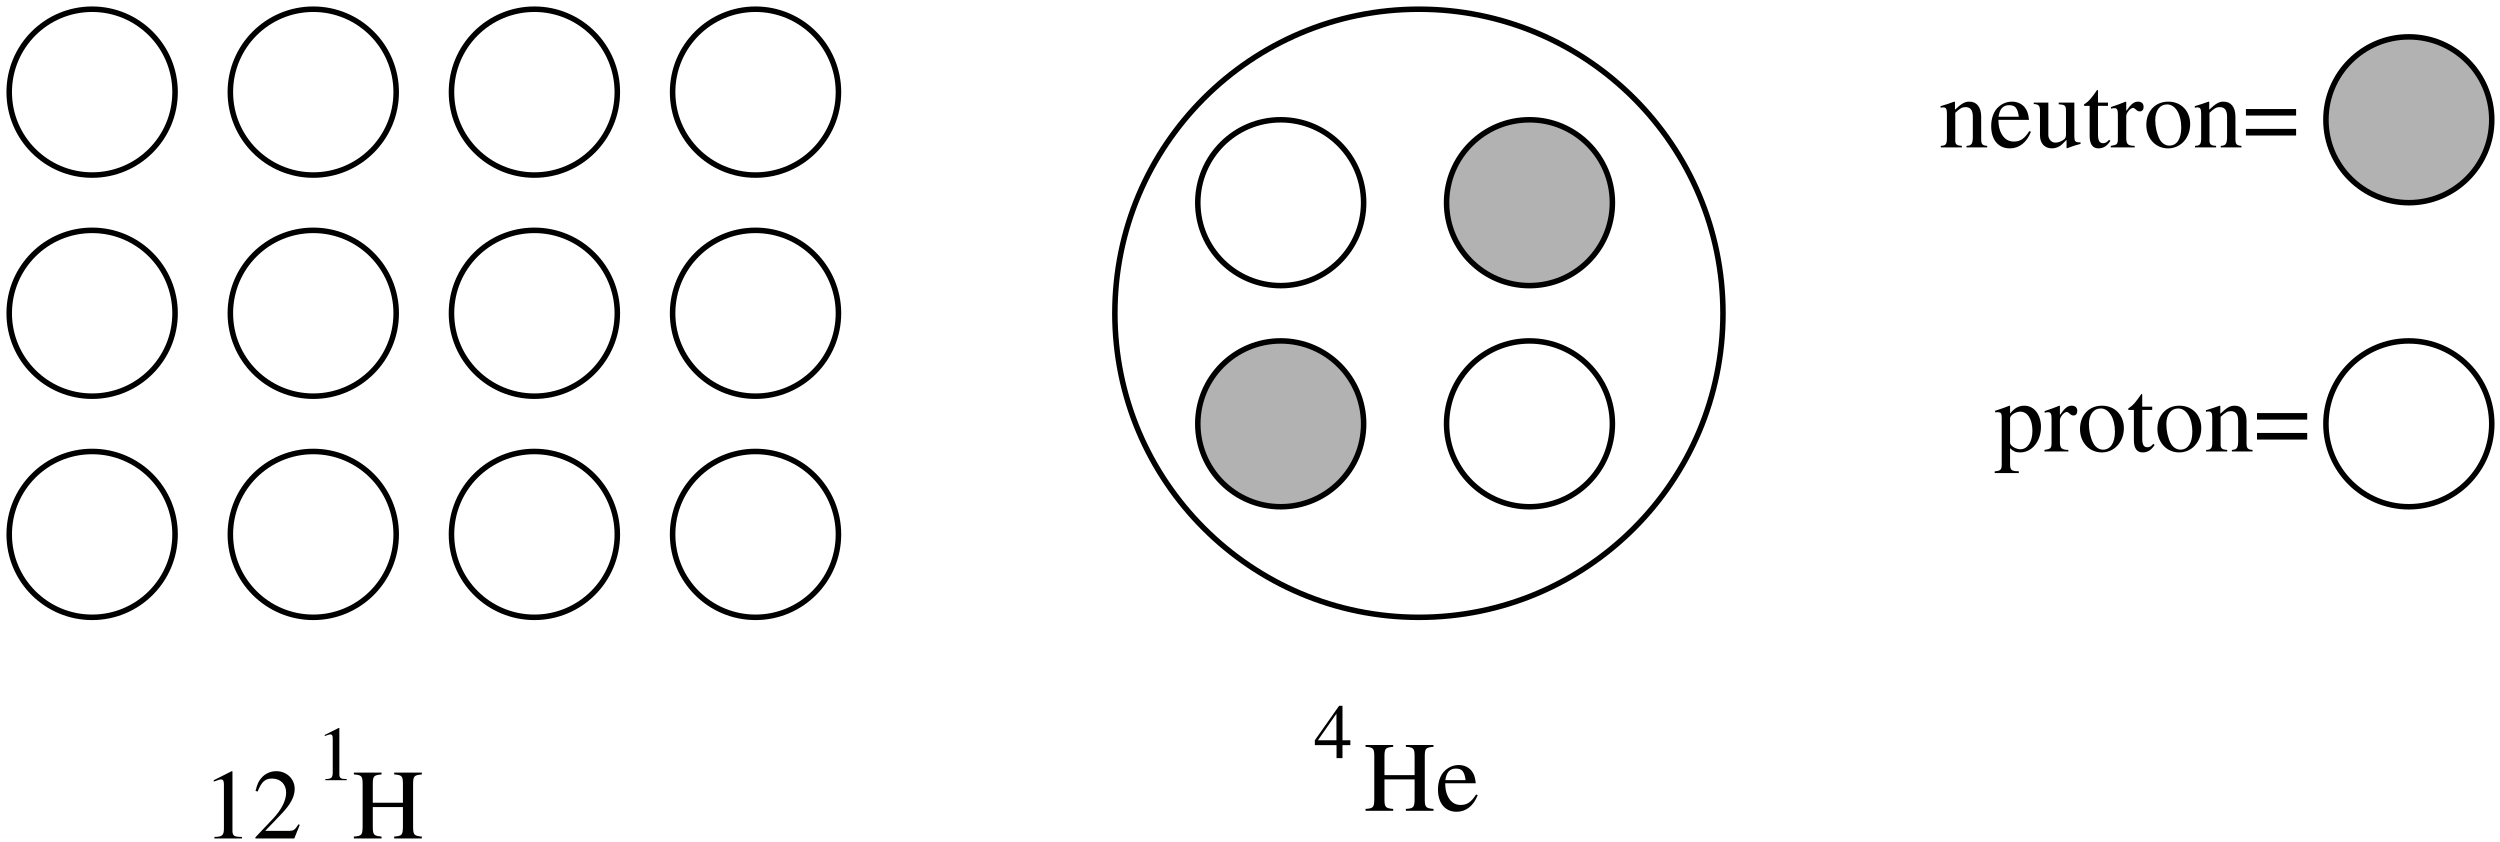 <?xml version="1.0" encoding="UTF-8"?>
<svg xmlns="http://www.w3.org/2000/svg" xmlns:xlink="http://www.w3.org/1999/xlink" width="407pt" height="137pt" viewBox="0 0 407 137" version="1.1">
<defs>
<g>
<symbol overflow="visible" id="glyph0-0">
<path style="stroke:none;" d=""/>
</symbol>
<symbol overflow="visible" id="glyph0-1">
<path style="stroke:none;" d="M 0.312 0 L 4.812 0 L 4.812 -0.312 C 3.594 -0.406 3.406 -0.594 3.391 -1.766 L 3.391 -5.109 L 8.297 -5.109 L 8.297 -1.938 C 8.281 -0.562 8.141 -0.391 6.875 -0.312 L 6.875 0 L 11.375 0 L 11.375 -0.312 C 10.156 -0.406 9.969 -0.594 9.953 -1.766 L 9.953 -8.953 C 9.969 -10.141 10.125 -10.312 11.375 -10.422 L 11.375 -10.719 L 6.875 -10.719 L 6.875 -10.422 C 8.125 -10.328 8.281 -10.156 8.297 -8.953 L 8.297 -5.812 L 3.391 -5.812 L 3.391 -8.953 C 3.406 -10.141 3.562 -10.312 4.812 -10.422 L 4.812 -10.719 L 0.312 -10.719 L 0.312 -10.422 C 1.562 -10.328 1.719 -10.156 1.734 -8.953 L 1.734 -1.938 C 1.719 -0.562 1.578 -0.391 0.312 -0.312 Z M 0.312 0 "/>
</symbol>
<symbol overflow="visible" id="glyph0-2">
<path style="stroke:none;" d="M 6.609 -2.656 C 5.828 -1.422 5.141 -0.953 4.094 -0.953 C 3.172 -0.953 2.484 -1.422 2.016 -2.344 C 1.719 -2.969 1.609 -3.484 1.578 -4.484 L 6.562 -4.484 C 6.438 -5.547 6.266 -6.016 5.859 -6.531 C 5.375 -7.109 4.641 -7.453 3.797 -7.453 C 2.984 -7.453 2.219 -7.156 1.609 -6.609 C 0.844 -5.953 0.406 -4.797 0.406 -3.469 C 0.406 -1.234 1.578 0.156 3.438 0.156 C 4.969 0.156 6.188 -0.797 6.875 -2.547 Z M 1.609 -5 C 1.781 -6.266 2.328 -6.875 3.328 -6.875 C 4.312 -6.875 4.703 -6.422 4.906 -5 Z M 1.609 -5 "/>
</symbol>
<symbol overflow="visible" id="glyph0-3">
<path style="stroke:none;" d="M 1.906 0 L 6.391 0 L 6.391 -0.25 C 5.141 -0.25 4.859 -0.422 4.844 -1.203 L 4.844 -10.922 L 4.719 -10.953 L 1.797 -9.484 L 1.797 -9.25 C 2.438 -9.5 2.812 -9.609 2.969 -9.609 C 3.312 -9.609 3.453 -9.359 3.453 -8.844 L 3.453 -1.5 C 3.422 -0.484 3.141 -0.266 1.906 -0.25 Z M 1.906 0 "/>
</symbol>
<symbol overflow="visible" id="glyph0-4">
<path style="stroke:none;" d="M 7.703 -2.219 L 7.484 -2.297 C 6.891 -1.359 6.703 -1.25 5.953 -1.234 L 2.078 -1.234 L 4.797 -4.078 C 6.234 -5.594 6.875 -6.828 6.875 -8.078 C 6.875 -9.703 5.562 -10.953 3.875 -10.953 C 2.984 -10.953 2.141 -10.594 1.547 -9.953 C 1.016 -9.391 0.781 -8.875 0.5 -7.734 L 0.844 -7.641 C 1.484 -9.234 2.062 -9.75 3.188 -9.75 C 4.562 -9.75 5.484 -8.828 5.484 -7.469 C 5.484 -6.188 4.734 -4.703 3.375 -3.25 L 0.484 -0.188 L 0.484 0 L 6.812 0 Z M 7.703 -2.219 "/>
</symbol>
<symbol overflow="visible" id="glyph0-5">
<path style="stroke:none;" d=""/>
</symbol>
<symbol overflow="visible" id="glyph0-6">
<path style="stroke:none;" d="M 0.297 0 L 3.734 0 L 3.734 -0.25 C 2.922 -0.297 2.656 -0.5 2.656 -1.078 L 2.656 -5.641 C 3.438 -6.375 3.797 -6.562 4.328 -6.562 C 5.125 -6.562 5.516 -6.062 5.516 -4.984 L 5.516 -1.609 C 5.484 -0.547 5.281 -0.297 4.484 -0.25 L 4.484 0 L 7.859 0 L 7.859 -0.25 C 7.062 -0.328 6.891 -0.516 6.875 -1.312 L 6.875 -5.016 C 6.875 -6.547 6.156 -7.453 4.953 -7.453 C 4.219 -7.453 3.703 -7.172 2.609 -6.141 L 2.609 -7.422 L 2.5 -7.453 C 1.656 -7.141 1.109 -6.969 0.266 -6.719 L 0.266 -6.453 C 0.375 -6.5 0.516 -6.516 0.703 -6.516 C 1.156 -6.516 1.297 -6.266 1.297 -5.484 L 1.297 -1.453 C 1.281 -0.5 1.109 -0.297 0.297 -0.25 Z M 0.297 0 "/>
</symbol>
<symbol overflow="visible" id="glyph0-7">
<path style="stroke:none;" d="M 7.766 -0.812 L 7.688 -0.812 C 6.891 -0.844 6.766 -0.969 6.75 -1.734 L 6.75 -7.297 L 4.203 -7.297 L 4.203 -7.016 C 5.203 -6.969 5.391 -6.812 5.391 -6 L 5.391 -2.188 C 5.391 -1.734 5.312 -1.5 5.094 -1.328 C 4.656 -0.969 4.141 -0.781 3.656 -0.781 C 3.031 -0.781 2.516 -1.328 2.516 -2.016 L 2.516 -7.297 L 0.141 -7.297 L 0.141 -7.062 C 0.906 -7.031 1.141 -6.812 1.156 -6.031 L 1.156 -1.938 C 1.156 -0.672 1.922 0.156 3.109 0.156 C 3.703 0.156 4.344 -0.094 4.781 -0.531 L 5.484 -1.234 L 5.484 0.109 L 5.547 0.141 C 6.359 -0.172 6.938 -0.359 7.766 -0.578 Z M 7.766 -0.812 "/>
</symbol>
<symbol overflow="visible" id="glyph0-8">
<path style="stroke:none;" d="M 4.125 -7.297 L 2.5 -7.297 L 2.5 -9.172 C 2.5 -9.328 2.469 -9.375 2.375 -9.375 C 1.438 -8.016 0.953 -7.469 0.484 -7.188 C 0.312 -7.078 0.203 -6.984 0.203 -6.891 C 0.203 -6.844 0.234 -6.812 0.281 -6.766 L 1.141 -6.766 L 1.141 -1.891 C 1.141 -0.531 1.625 0.156 2.578 0.156 C 3.375 0.156 3.984 -0.234 4.516 -1.062 L 4.312 -1.25 C 3.953 -0.828 3.688 -0.688 3.344 -0.688 C 2.734 -0.688 2.5 -1.125 2.5 -2.141 L 2.5 -6.766 L 4.125 -6.766 Z M 4.125 -7.297 "/>
</symbol>
<symbol overflow="visible" id="glyph0-9">
<path style="stroke:none;" d="M 0.078 0 L 3.969 0 L 3.969 -0.25 C 2.891 -0.281 2.625 -0.5 2.594 -1.453 L 2.594 -5.109 C 2.594 -5.625 3.266 -6.438 3.734 -6.438 C 3.828 -6.438 3.969 -6.359 4.141 -6.188 C 4.391 -5.953 4.578 -5.859 4.797 -5.859 C 5.188 -5.859 5.422 -6.141 5.422 -6.594 C 5.422 -7.125 5.094 -7.453 4.531 -7.453 C 3.859 -7.453 3.406 -7.094 2.594 -5.938 L 2.594 -7.422 L 2.516 -7.453 C 1.609 -7.094 1.016 -6.875 0.109 -6.578 L 0.109 -6.312 C 0.344 -6.375 0.484 -6.391 0.688 -6.391 C 1.078 -6.391 1.234 -6.125 1.234 -5.406 L 1.234 -1.359 C 1.203 -0.516 1.109 -0.422 0.078 -0.25 Z M 0.078 0 "/>
</symbol>
<symbol overflow="visible" id="glyph0-10">
<path style="stroke:none;" d="M 4.047 -7.453 C 1.922 -7.453 0.469 -5.891 0.469 -3.656 C 0.469 -1.453 1.984 0.156 4.016 0.156 C 6.062 0.156 7.609 -1.547 7.609 -3.797 C 7.609 -5.938 6.125 -7.453 4.047 -7.453 Z M 3.844 -7 C 5.203 -7 6.156 -5.438 6.156 -3.219 C 6.156 -1.375 5.422 -0.297 4.219 -0.297 C 3.578 -0.297 2.984 -0.688 2.641 -1.328 C 2.188 -2.172 1.922 -3.312 1.922 -4.453 C 1.922 -6 2.672 -7 3.844 -7 Z M 3.844 -7 "/>
</symbol>
<symbol overflow="visible" id="glyph0-11">
<path style="stroke:none;" d="M 8.656 -6.25 L 0.484 -6.25 L 0.484 -5.188 L 8.656 -5.188 Z M 8.656 -3.016 L 0.484 -3.016 L 0.484 -1.938 L 8.656 -1.938 Z M 8.656 -3.016 "/>
</symbol>
<symbol overflow="visible" id="glyph0-12">
<path style="stroke:none;" d="M 0.078 3.516 L 4 3.516 L 4 3.219 C 2.781 3.203 2.594 3.047 2.578 2.016 L 2.578 -0.531 C 3.156 0 3.531 0.156 4.219 0.156 C 6.141 0.156 7.609 -1.656 7.609 -4 C 7.609 -6.016 6.484 -7.453 4.906 -7.453 C 4 -7.453 3.297 -7.062 2.578 -6.172 L 2.578 -7.422 L 2.484 -7.453 C 1.609 -7.109 1.031 -6.906 0.141 -6.625 L 0.141 -6.375 C 0.297 -6.391 0.391 -6.391 0.547 -6.391 C 1.109 -6.391 1.219 -6.219 1.219 -5.453 L 1.219 2.125 C 1.219 2.984 1.031 3.141 0.078 3.234 Z M 2.578 -5.406 C 2.578 -5.891 3.484 -6.484 4.234 -6.484 C 5.422 -6.484 6.219 -5.25 6.219 -3.359 C 6.219 -1.578 5.422 -0.359 4.266 -0.359 C 3.5 -0.359 2.578 -0.938 2.578 -1.422 Z M 2.578 -5.406 "/>
</symbol>
<symbol overflow="visible" id="glyph1-0">
<path style="stroke:none;" d=""/>
</symbol>
<symbol overflow="visible" id="glyph1-1">
<path style="stroke:none;" d="M 1.484 0 L 4.969 0 L 4.969 -0.188 C 4 -0.188 3.781 -0.328 3.766 -0.938 L 3.766 -8.484 L 3.672 -8.516 L 1.391 -7.375 L 1.391 -7.188 C 1.891 -7.375 2.188 -7.469 2.297 -7.469 C 2.562 -7.469 2.688 -7.281 2.688 -6.875 L 2.688 -1.172 C 2.656 -0.375 2.438 -0.203 1.484 -0.188 Z M 1.484 0 "/>
</symbol>
<symbol overflow="visible" id="glyph1-2">
<path style="stroke:none;" d="M 5.938 -2.906 L 4.656 -2.906 L 4.656 -8.516 L 4.109 -8.516 L 0.156 -2.906 L 0.156 -2.109 L 3.688 -2.109 L 3.688 0 L 4.656 0 L 4.656 -2.109 L 5.938 -2.109 Z M 3.672 -2.906 L 0.656 -2.906 L 3.672 -7.234 Z M 3.672 -2.906 "/>
</symbol>
</g>
</defs>
<g id="surface1">
<path style="fill:none;stroke-width:9;stroke-linecap:butt;stroke-linejoin:miter;stroke:rgb(0%,0%,0%);stroke-opacity:1;stroke-miterlimit:10;" d="M 285 1220 C 285 1145.469 224.57 1085 150 1085 C 75.43 1085 15 1145.469 15 1220 C 15 1294.531 75.43 1355 150 1355 C 224.57 1355 285 1294.531 285 1220 Z M 285 1220 " transform="matrix(0.1,0,0,-0.1,0,137)"/>
<path style="fill:none;stroke-width:9;stroke-linecap:butt;stroke-linejoin:miter;stroke:rgb(0%,0%,0%);stroke-opacity:1;stroke-miterlimit:10;" d="M 645 1220 C 645 1145.469 584.57 1085 510 1085 C 435.43 1085 375 1145.469 375 1220 C 375 1294.531 435.43 1355 510 1355 C 584.57 1355 645 1294.531 645 1220 Z M 645 1220 " transform="matrix(0.1,0,0,-0.1,0,137)"/>
<path style="fill:none;stroke-width:9;stroke-linecap:butt;stroke-linejoin:miter;stroke:rgb(0%,0%,0%);stroke-opacity:1;stroke-miterlimit:10;" d="M 1005 1220 C 1005 1145.469 944.57 1085 870 1085 C 795.43 1085 735 1145.469 735 1220 C 735 1294.531 795.43 1355 870 1355 C 944.57 1355 1005 1294.531 1005 1220 Z M 1005 1220 " transform="matrix(0.1,0,0,-0.1,0,137)"/>
<path style="fill:none;stroke-width:9;stroke-linecap:butt;stroke-linejoin:miter;stroke:rgb(0%,0%,0%);stroke-opacity:1;stroke-miterlimit:10;" d="M 1365 1220 C 1365 1145.469 1304.531 1085 1230 1085 C 1155.469 1085 1095 1145.469 1095 1220 C 1095 1294.531 1155.469 1355 1230 1355 C 1304.531 1355 1365 1294.531 1365 1220 Z M 1365 1220 " transform="matrix(0.1,0,0,-0.1,0,137)"/>
<path style="fill:none;stroke-width:9;stroke-linecap:butt;stroke-linejoin:miter;stroke:rgb(0%,0%,0%);stroke-opacity:1;stroke-miterlimit:10;" d="M 1365 860 C 1365 785.43 1304.531 725 1230 725 C 1155.469 725 1095 785.43 1095 860 C 1095 934.57 1155.469 995 1230 995 C 1304.531 995 1365 934.57 1365 860 Z M 1365 860 " transform="matrix(0.1,0,0,-0.1,0,137)"/>
<path style="fill:none;stroke-width:9;stroke-linecap:butt;stroke-linejoin:miter;stroke:rgb(0%,0%,0%);stroke-opacity:1;stroke-miterlimit:10;" d="M 1005 860 C 1005 785.43 944.57 725 870 725 C 795.43 725 735 785.43 735 860 C 735 934.57 795.43 995 870 995 C 944.57 995 1005 934.57 1005 860 Z M 1005 860 " transform="matrix(0.1,0,0,-0.1,0,137)"/>
<path style="fill:none;stroke-width:9;stroke-linecap:butt;stroke-linejoin:miter;stroke:rgb(0%,0%,0%);stroke-opacity:1;stroke-miterlimit:10;" d="M 645 860 C 645 785.43 584.57 725 510 725 C 435.43 725 375 785.43 375 860 C 375 934.57 435.43 995 510 995 C 584.57 995 645 934.57 645 860 Z M 645 860 " transform="matrix(0.1,0,0,-0.1,0,137)"/>
<path style="fill:none;stroke-width:9;stroke-linecap:butt;stroke-linejoin:miter;stroke:rgb(0%,0%,0%);stroke-opacity:1;stroke-miterlimit:10;" d="M 285 860 C 285 785.43 224.57 725 150 725 C 75.43 725 15 785.43 15 860 C 15 934.57 75.43 995 150 995 C 224.57 995 285 934.57 285 860 Z M 285 860 " transform="matrix(0.1,0,0,-0.1,0,137)"/>
<path style="fill:none;stroke-width:9;stroke-linecap:butt;stroke-linejoin:miter;stroke:rgb(0%,0%,0%);stroke-opacity:1;stroke-miterlimit:10;" d="M 285 500 C 285 425.43 224.57 365 150 365 C 75.43 365 15 425.43 15 500 C 15 574.57 75.43 635 150 635 C 224.57 635 285 574.57 285 500 Z M 285 500 " transform="matrix(0.1,0,0,-0.1,0,137)"/>
<path style="fill:none;stroke-width:9;stroke-linecap:butt;stroke-linejoin:miter;stroke:rgb(0%,0%,0%);stroke-opacity:1;stroke-miterlimit:10;" d="M 645 500 C 645 425.43 584.57 365 510 365 C 435.43 365 375 425.43 375 500 C 375 574.57 435.43 635 510 635 C 584.57 635 645 574.57 645 500 Z M 645 500 " transform="matrix(0.1,0,0,-0.1,0,137)"/>
<path style="fill:none;stroke-width:9;stroke-linecap:butt;stroke-linejoin:miter;stroke:rgb(0%,0%,0%);stroke-opacity:1;stroke-miterlimit:10;" d="M 1005 500 C 1005 425.43 944.57 365 870 365 C 795.43 365 735 425.43 735 500 C 735 574.57 795.43 635 870 635 C 944.57 635 1005 574.57 1005 500 Z M 1005 500 " transform="matrix(0.1,0,0,-0.1,0,137)"/>
<path style="fill:none;stroke-width:9;stroke-linecap:butt;stroke-linejoin:miter;stroke:rgb(0%,0%,0%);stroke-opacity:1;stroke-miterlimit:10;" d="M 1365 500 C 1365 425.43 1304.531 365 1230 365 C 1155.469 365 1095 425.43 1095 500 C 1095 574.57 1155.469 635 1230 635 C 1304.531 635 1365 574.57 1365 500 Z M 1365 500 " transform="matrix(0.1,0,0,-0.1,0,137)"/>
<path style="fill:none;stroke-width:9;stroke-linecap:butt;stroke-linejoin:miter;stroke:rgb(0%,0%,0%);stroke-opacity:1;stroke-miterlimit:10;" d="M 2220 1040 C 2220 965.43 2159.531 905 2085 905 C 2010.469 905 1950 965.43 1950 1040 C 1950 1114.531 2010.469 1175 2085 1175 C 2159.531 1175 2220 1114.531 2220 1040 Z M 2220 1040 " transform="matrix(0.1,0,0,-0.1,0,137)"/>
<path style=" stroke:none;fill-rule:evenodd;fill:rgb(69.922%,69.922%,69.922%);fill-opacity:1;" d="M 222 69 C 222 76.457 215.953 82.5 208.5 82.5 C 201.047 82.5 195 76.457 195 69 C 195 61.543 201.047 55.5 208.5 55.5 C 215.953 55.5 222 61.543 222 69 "/>
<path style="fill:none;stroke-width:9;stroke-linecap:butt;stroke-linejoin:miter;stroke:rgb(0%,0%,0%);stroke-opacity:1;stroke-miterlimit:10;" d="M 2220 680 C 2220 605.43 2159.531 545 2085 545 C 2010.469 545 1950 605.43 1950 680 C 1950 754.57 2010.469 815 2085 815 C 2159.531 815 2220 754.57 2220 680 Z M 2220 680 " transform="matrix(0.1,0,0,-0.1,0,137)"/>
<path style="fill:none;stroke-width:9;stroke-linecap:butt;stroke-linejoin:miter;stroke:rgb(0%,0%,0%);stroke-opacity:1;stroke-miterlimit:10;" d="M 2625 680 C 2625 605.43 2564.531 545 2490 545 C 2415.469 545 2355 605.43 2355 680 C 2355 754.57 2415.469 815 2490 815 C 2564.531 815 2625 754.57 2625 680 Z M 2625 680 " transform="matrix(0.1,0,0,-0.1,0,137)"/>
<path style=" stroke:none;fill-rule:evenodd;fill:rgb(69.922%,69.922%,69.922%);fill-opacity:1;" d="M 262.5 33 C 262.5 40.457 256.453 46.5 249 46.5 C 241.547 46.5 235.5 40.457 235.5 33 C 235.5 25.547 241.547 19.5 249 19.5 C 256.453 19.5 262.5 25.547 262.5 33 "/>
<path style="fill:none;stroke-width:9;stroke-linecap:butt;stroke-linejoin:miter;stroke:rgb(0%,0%,0%);stroke-opacity:1;stroke-miterlimit:10;" d="M 2625 1040 C 2625 965.43 2564.531 905 2490 905 C 2415.469 905 2355 965.43 2355 1040 C 2355 1114.531 2415.469 1175 2490 1175 C 2564.531 1175 2625 1114.531 2625 1040 Z M 2625 1040 " transform="matrix(0.1,0,0,-0.1,0,137)"/>
<path style="fill:none;stroke-width:9;stroke-linecap:butt;stroke-linejoin:miter;stroke:rgb(0%,0%,0%);stroke-opacity:1;stroke-miterlimit:10;" d="M 2805 860 C 2805 586.602 2583.398 365 2310 365 C 2036.602 365 1815 586.602 1815 860 C 1815 1133.398 2036.602 1355 2310 1355 C 2583.398 1355 2805 1133.398 2805 860 Z M 2805 860 " transform="matrix(0.1,0,0,-0.1,0,137)"/>
<path style=" stroke:none;fill-rule:evenodd;fill:rgb(69.922%,69.922%,69.922%);fill-opacity:1;" d="M 405.66 19.5 C 405.66 26.953 399.617 33 392.16 33 C 384.703 33 378.66 26.953 378.66 19.5 C 378.66 12.047 384.703 6 392.16 6 C 399.617 6 405.66 12.047 405.66 19.5 "/>
<path style="fill:none;stroke-width:9;stroke-linecap:butt;stroke-linejoin:miter;stroke:rgb(0%,0%,0%);stroke-opacity:1;stroke-miterlimit:10;" d="M 4056.602 1175 C 4056.602 1100.469 3996.172 1040 3921.602 1040 C 3847.031 1040 3786.602 1100.469 3786.602 1175 C 3786.602 1249.531 3847.031 1310 3921.602 1310 C 3996.172 1310 4056.602 1249.531 4056.602 1175 Z M 4056.602 1175 " transform="matrix(0.1,0,0,-0.1,0,137)"/>
<path style="fill:none;stroke-width:9;stroke-linecap:butt;stroke-linejoin:miter;stroke:rgb(0%,0%,0%);stroke-opacity:1;stroke-miterlimit:10;" d="M 4056.602 680 C 4056.602 605.43 3996.172 545 3921.602 545 C 3847.031 545 3786.602 605.43 3786.602 680 C 3786.602 754.57 3847.031 815 3921.602 815 C 3996.172 815 4056.602 754.57 4056.602 680 Z M 4056.602 680 " transform="matrix(0.1,0,0,-0.1,0,137)"/>
<g style="fill:rgb(0%,0%,0%);fill-opacity:1;">
  <use xlink:href="#glyph0-1" x="222" y="132"/>
  <use xlink:href="#glyph0-2" x="233.696" y="132"/>
</g>
<g style="fill:rgb(0%,0%,0%);fill-opacity:1;">
  <use xlink:href="#glyph0-3" x="33" y="136.5"/>
  <use xlink:href="#glyph0-4" x="41.1" y="136.5"/>
  <use xlink:href="#glyph0-5" x="49.2" y="136.5"/>
  <use xlink:href="#glyph0-5" x="53.25" y="136.5"/>
  <use xlink:href="#glyph0-1" x="57.3" y="136.5"/>
</g>
<g style="fill:rgb(0%,0%,0%);fill-opacity:1;">
  <use xlink:href="#glyph1-1" x="51.48" y="127.02"/>
</g>
<g style="fill:rgb(0%,0%,0%);fill-opacity:1;">
  <use xlink:href="#glyph1-2" x="213.9" y="123.42"/>
</g>
<g style="fill:rgb(0%,0%,0%);fill-opacity:1;">
  <use xlink:href="#glyph0-6" x="315.66" y="24"/>
  <use xlink:href="#glyph0-2" x="323.76" y="24"/>
  <use xlink:href="#glyph0-7" x="330.953" y="24"/>
  <use xlink:href="#glyph0-8" x="339.053" y="24"/>
  <use xlink:href="#glyph0-9" x="343.557" y="24"/>
  <use xlink:href="#glyph0-10" x="348.951" y="24"/>
  <use xlink:href="#glyph0-6" x="357.051" y="24"/>
  <use xlink:href="#glyph0-11" x="365.151" y="24"/>
</g>
<g style="fill:rgb(0%,0%,0%);fill-opacity:1;">
  <use xlink:href="#glyph0-12" x="324.66" y="73.5"/>
  <use xlink:href="#glyph0-9" x="332.76" y="73.5"/>
  <use xlink:href="#glyph0-10" x="338.155" y="73.5"/>
  <use xlink:href="#glyph0-8" x="346.255" y="73.5"/>
  <use xlink:href="#glyph0-10" x="350.758" y="73.5"/>
  <use xlink:href="#glyph0-6" x="358.858" y="73.5"/>
  <use xlink:href="#glyph0-11" x="366.958" y="73.5"/>
</g>
</g>
</svg>
